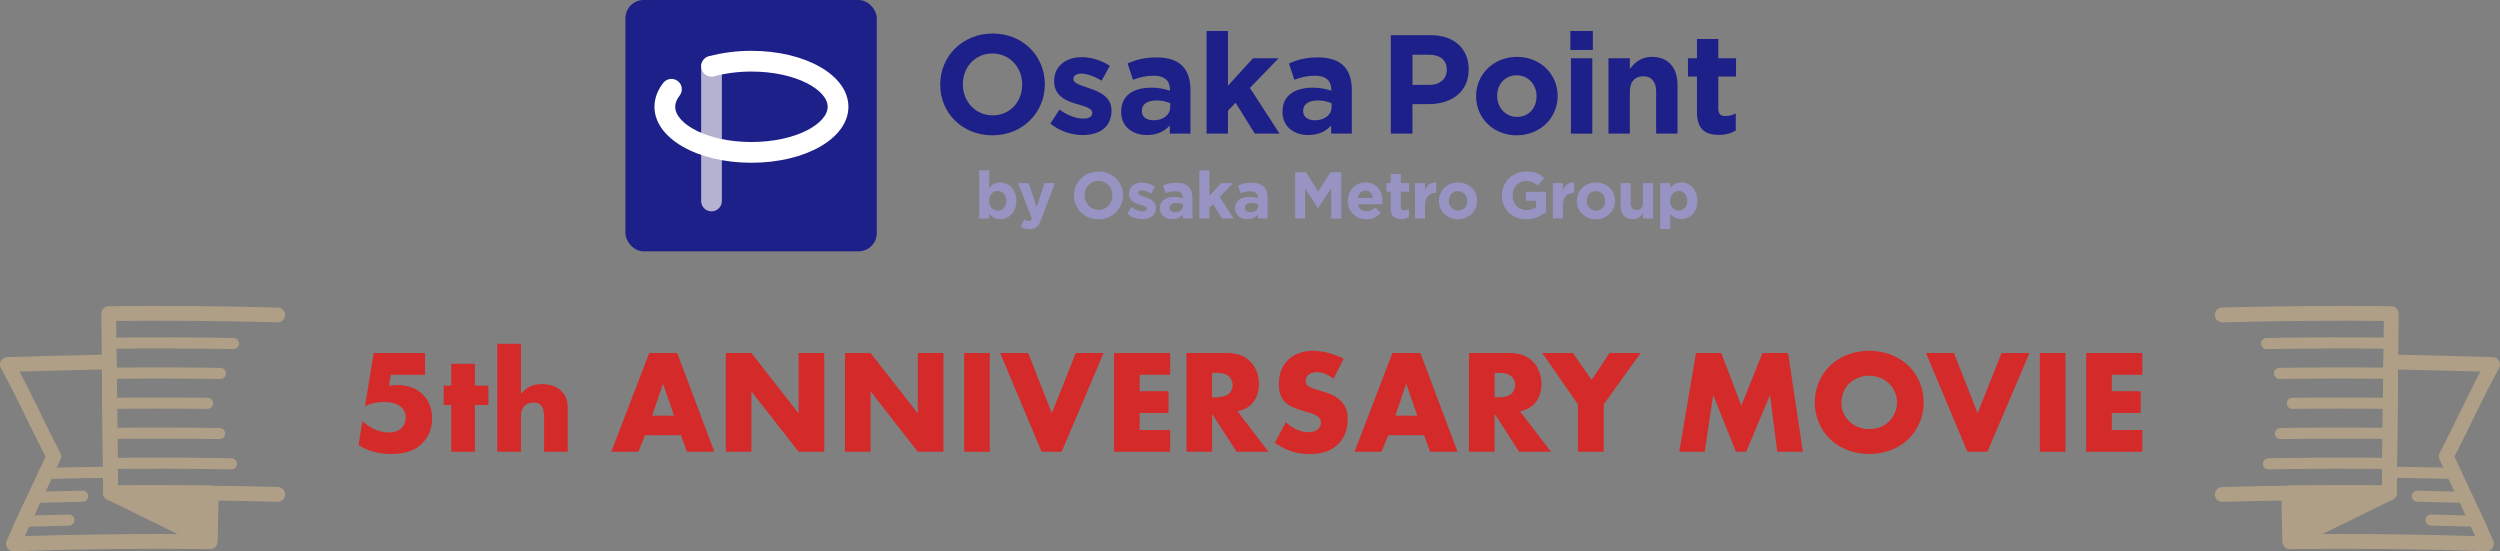 <?xml version="1.0" encoding="UTF-8"?>
<svg id="_レイヤー_1" data-name="レイヤー 1" xmlns="http://www.w3.org/2000/svg" width="675.304" height="148.904" viewBox="0 0 675.304 148.904">
  <rect x="0" y="0" width="675.304" height="148.904" fill="#808080" stroke="none"/>
  <defs>
    <style>
      .cls-1 {
        fill: #d42a2a;
      }

      .cls-2 {
        stroke-width: 3px;
      }

      .cls-2, .cls-3, .cls-4 {
        stroke: #ae9f86;
        stroke-linecap: round;
        stroke-linejoin: round;
      }

      .cls-2, .cls-4 {
        fill: none;
      }

      .cls-5 {
        fill: #fff;
      }

      .cls-3 {
        fill: #ae9f86;
      }

      .cls-3, .cls-4 {
        stroke-width: 4px;
      }

      .cls-6 {
        fill: #b5b1d1;
      }

      .cls-7 {
        fill: #9794c3;
      }

      .cls-8 {
        fill: #1d2088;
      }
    </style>
  </defs>
  <g>
    <g>
      <path class="cls-1" d="M114.807,101.235h-9.239l-.48,2.959c1-.16,1.8-.2,2.16-.2,3.56,0,5.799,1.36,7.039,2.64,1.2,1.2,2.439,3.239,2.439,6.319,0,3.199-1.28,5.359-2.56,6.679-2.479,2.56-5.759,3-8.318,3-4.04,0-6.839-1.04-8.998-2.4l1.04-6.479c1.4,1.279,2.76,1.96,3.2,2.159,1.2.56,2.679.92,3.999.92,1.4,0,2.68-.479,3.479-1.319.6-.64,1.04-1.6,1.04-2.72,0-1.399-.68-2.359-1.28-2.88-1.44-1.279-3.919-1.319-4.799-1.319-1.88,0-3.479.4-4.919,1.12l2.319-14.357h13.878v5.879Z"/>
      <path class="cls-1" d="M128.288,109.393v12.638h-6.399v-12.638h-2.04v-5.239h2.04v-5.879h6.399v5.879h3.64v5.239h-3.64Z"/>
      <path class="cls-1" d="M134.329,92.876h6.399v13.519c.48-.601,1.24-1.32,2-1.76,1.24-.721,2.56-.88,3.68-.88,2.519,0,4.199.84,5.279,1.919,1.6,1.601,1.68,3.28,1.68,5v11.357h-6.399v-9.038c0-1.32-.08-2.68-.8-3.479-.6-.68-1.4-.76-2.04-.76-.68,0-1.6.12-2.32.76-.56.519-1.08,1.48-1.08,2.919v9.599h-6.399v-29.155Z"/>
      <path class="cls-1" d="M183.925,117.551h-9.678l-1.8,4.479h-7.319l10.238-26.675h7.559l10.038,26.675h-7.399l-1.64-4.479ZM182.085,112.273l-2.999-8.639-2.92,8.639h5.919Z"/>
      <path class="cls-1" d="M196.047,122.031v-26.675h6.919l12.758,16.316v-16.316h6.919v26.675h-6.919l-12.758-16.317v16.317h-6.919Z"/>
      <path class="cls-1" d="M228.246,122.031v-26.675h6.919l12.758,16.316v-16.316h6.919v26.675h-6.919l-12.758-16.317v16.317h-6.919Z"/>
      <path class="cls-1" d="M267.365,95.356v26.675h-6.919v-26.675h6.919Z"/>
      <path class="cls-1" d="M277.725,95.356l6.399,16.236,6.479-16.236h7.519l-11.358,26.675h-5.399l-11.198-26.675h7.559Z"/>
      <path class="cls-1" d="M316.083,101.235h-8.239v4.439h7.799v5.88h-7.799v4.599h8.239v5.879h-15.158v-26.675h15.158v5.879Z"/>
      <path class="cls-1" d="M331.284,95.356c2,0,4.559.319,6.519,2.359,1.52,1.56,2.279,3.879,2.279,5.999,0,2.279-.8,4.279-2.12,5.559-1.04,1-2.439,1.6-3.679,1.84l8.358,10.918h-8.598l-6.639-10.238v10.238h-6.919v-26.675h10.798ZM327.404,107.313h1.32c1.04,0,2.519-.279,3.359-1.079.52-.52.88-1.4.88-2.24,0-.8-.32-1.68-.92-2.239-.64-.64-1.799-1.04-3.319-1.04h-1.32v6.599Z"/>
      <path class="cls-1" d="M347.325,114.033c1.48,1.399,3.72,2.719,6.119,2.719,1.399,0,2.239-.44,2.68-.919.399-.4.68-1,.68-1.681,0-.519-.2-1.119-.76-1.6-.681-.6-1.72-.88-3.439-1.399l-1.8-.56c-1.12-.36-2.76-.96-3.84-2.16-1.359-1.48-1.52-3.359-1.52-4.719,0-3.279,1.28-5.279,2.439-6.439,1.36-1.359,3.6-2.519,6.839-2.519,2.64,0,5.72.84,8.239,2.16l-2.76,5.398c-2.08-1.64-3.64-1.8-4.56-1.8-.68,0-1.6.16-2.279.801-.4.399-.68.84-.68,1.44,0,.479.08.84.359,1.199.2.24.68.721,2.319,1.2l2.12.64c1.68.52,3.439,1.12,4.839,2.64,1.36,1.44,1.72,2.92,1.72,4.76,0,2.439-.6,4.799-2.519,6.719-2.279,2.279-5.039,2.72-7.879,2.72-1.68,0-3.279-.16-5.238-.88-.44-.16-2.12-.8-4.04-2.12l2.96-5.599Z"/>
      <path class="cls-1" d="M384.682,117.551h-9.679l-1.8,4.479h-7.318l10.238-26.675h7.559l10.038,26.675h-7.398l-1.64-4.479ZM382.843,112.273l-2.999-8.639-2.92,8.639h5.919Z"/>
      <path class="cls-1" d="M407.602,95.356c2,0,4.56.319,6.519,2.359,1.52,1.56,2.279,3.879,2.279,5.999,0,2.279-.8,4.279-2.12,5.559-1.039,1-2.439,1.6-3.679,1.84l8.358,10.918h-8.599l-6.639-10.238v10.238h-6.919v-26.675h10.798ZM403.724,107.313h1.319c1.04,0,2.519-.279,3.359-1.079.52-.52.88-1.4.88-2.24,0-.8-.319-1.68-.92-2.239-.64-.64-1.799-1.04-3.319-1.04h-1.319v6.599Z"/>
      <path class="cls-1" d="M426.244,109.233l-9.639-13.877h8.279l5.039,7.278,4.839-7.278h8.398l-9.958,13.877v12.798h-6.959v-12.798Z"/>
      <path class="cls-1" d="M453.604,122.031l4.519-26.675h6.839l5.399,14.237,5.719-14.237h6.919l3.999,26.675h-6.919l-1.959-15.357-6.439,15.357h-2.76l-6.158-15.357-2.28,15.357h-6.879Z"/>
      <path class="cls-1" d="M515.44,118.672c-2.72,2.6-6.56,3.96-10.519,3.96s-7.799-1.36-10.519-3.96c-2.839-2.72-4.199-6.439-4.199-9.958,0-3.56,1.36-7.319,4.199-9.998,2.72-2.6,6.56-3.96,10.519-3.96s7.799,1.36,10.519,3.96c2.839,2.679,4.199,6.439,4.199,9.998,0,3.519-1.36,7.238-4.199,9.958ZM499.522,103.594c-1.44,1.399-2.119,3.359-2.119,5.239,0,2.359,1.12,3.999,2.119,4.959,1.28,1.239,3.08,2.119,5.399,2.119,2.359,0,4.119-.84,5.359-2.079,1.239-1.24,2.159-3.08,2.159-5.119,0-2.08-.92-3.92-2.159-5.119-1.48-1.4-3.519-2.12-5.359-2.12-1.92,0-3.959.681-5.399,2.12Z"/>
      <path class="cls-1" d="M527.803,95.356l6.399,16.236,6.479-16.236h7.519l-11.357,26.675h-5.399l-11.198-26.675h7.559Z"/>
      <path class="cls-1" d="M557.924,95.356v26.675h-6.919v-26.675h6.919Z"/>
      <path class="cls-1" d="M578.682,101.235h-8.238v4.439h7.798v5.88h-7.798v4.599h8.238v5.879h-15.157v-26.675h15.157v5.879Z"/>
    </g>
    <g>
      <g>
        <rect class="cls-8" x="168.944" y="0" width="67.894" height="67.894" rx="4.922" ry="4.922"/>
        <path class="cls-6" d="M192.195,57.099c-1.545,0-2.8-1.255-2.8-2.8V17.909c0-1.545,1.255-2.8,2.8-2.8s2.8,1.255,2.8,2.8v36.39c0,1.545-1.255,2.8-2.8,2.8Z"/>
        <path class="cls-5" d="M202.978,43.964c-14.686,0-26.193-6.639-26.193-15.119,0-2.254.827-4.493,2.387-6.472.965-1.211,2.732-1.413,3.937-.463,1.216.96,1.422,2.722.463,3.937-.787.994-1.186,2.003-1.186,2.997,0,4.503,8.455,9.518,20.592,9.518s20.597-5.015,20.597-9.518c0-4.498-8.46-9.513-20.597-9.513-3.499,0-6.969.443-10.03,1.28-1.491.433-3.032-.477-3.44-1.964-.408-1.491.472-3.032,1.964-3.44,3.588-.979,7.456-1.476,11.507-1.476,14.691,0,26.198,6.639,26.198,15.114,0,8.48-11.507,15.119-26.198,15.119Z"/>
      </g>
      <g>
        <g>
          <path class="cls-8" d="M253.977,22.88v-.076c0-7.558,5.963-13.748,14.166-13.748s14.09,6.115,14.09,13.672v.076c0,7.558-5.962,13.748-14.166,13.748s-14.09-6.115-14.09-13.672ZM276.118,22.88v-.076c0-4.557-3.341-8.356-8.051-8.356s-7.976,3.722-7.976,8.28v.076c0,4.557,3.342,8.355,8.052,8.355s7.975-3.721,7.975-8.279Z"/>
          <path class="cls-8" d="M283.721,33.4l2.469-3.797c2.202,1.595,4.519,2.431,6.418,2.431,1.671,0,2.431-.608,2.431-1.519v-.076c0-1.253-1.974-1.671-4.215-2.354-2.848-.836-6.077-2.165-6.077-6.115v-.076c0-4.139,3.342-6.457,7.444-6.457,2.582,0,5.393.873,7.596,2.354l-2.203,3.988c-2.013-1.177-4.026-1.898-5.507-1.898-1.405,0-2.127.608-2.127,1.405v.076c0,1.139,1.937,1.671,4.14,2.431,2.848.95,6.152,2.316,6.152,6.038v.076c0,4.519-3.38,6.57-7.785,6.57-2.849,0-6.038-.95-8.735-3.076Z"/>
          <path class="cls-8" d="M302.844,30.247v-.075c0-4.444,3.38-6.495,8.204-6.495,2.051,0,3.532.342,4.975.835v-.342c0-2.393-1.481-3.721-4.367-3.721-2.203,0-3.76.417-5.621,1.101l-1.443-4.405c2.24-.988,4.443-1.633,7.9-1.633,3.152,0,5.431.835,6.874,2.278,1.519,1.519,2.203,3.76,2.203,6.495v11.811h-5.583v-2.203c-1.405,1.557-3.342,2.583-6.152,2.583-3.836,0-6.989-2.203-6.989-6.229ZM316.099,28.918v-1.026c-.988-.455-2.279-.759-3.684-.759-2.469,0-3.988.987-3.988,2.81v.076c0,1.557,1.291,2.469,3.152,2.469,2.696,0,4.519-1.481,4.519-3.57Z"/>
          <path class="cls-8" d="M325.927,8.371h5.772v14.774l6.76-7.406h6.913l-7.748,8.014,8.014,12.343h-6.684l-5.203-8.355-2.051,2.165v6.19h-5.772V8.371Z"/>
          <path class="cls-8" d="M346.427,30.247v-.075c0-4.444,3.38-6.495,8.203-6.495,2.051,0,3.532.342,4.976.835v-.342c0-2.393-1.481-3.721-4.368-3.721-2.202,0-3.76.417-5.62,1.101l-1.443-4.405c2.24-.988,4.443-1.633,7.9-1.633,3.152,0,5.431.835,6.874,2.278,1.519,1.519,2.203,3.76,2.203,6.495v11.811h-5.583v-2.203c-1.405,1.557-3.342,2.583-6.153,2.583-3.836,0-6.987-2.203-6.987-6.229ZM359.681,28.918v-1.026c-.988-.455-2.279-.759-3.684-.759-2.469,0-3.988.987-3.988,2.81v.076c0,1.557,1.291,2.469,3.152,2.469,2.696,0,4.519-1.481,4.519-3.57Z"/>
          <path class="cls-8" d="M375.69,9.511h10.862c6.342,0,10.178,3.76,10.178,9.19v.076c0,6.153-4.785,9.343-10.748,9.343h-4.444v7.976h-5.849V9.511ZM386.173,22.918c2.924,0,4.634-1.748,4.634-4.026v-.076c0-2.62-1.823-4.026-4.748-4.026h-4.519v8.128h4.634Z"/>
          <path class="cls-8" d="M398.727,26.032v-.075c0-5.849,4.709-10.597,11.051-10.597,6.305,0,10.976,4.672,10.976,10.521v.076c0,5.848-4.709,10.596-11.051,10.596-6.305,0-10.976-4.672-10.976-10.521ZM415.058,26.032v-.075c0-3.001-2.165-5.621-5.355-5.621-3.305,0-5.279,2.545-5.279,5.545v.076c0,3,2.165,5.62,5.355,5.62,3.304,0,5.279-2.545,5.279-5.545Z"/>
          <path class="cls-8" d="M424.186,8.371h6.077v5.128h-6.077v-5.128ZM424.338,15.739h5.773v20.357h-5.773V15.739Z"/>
          <path class="cls-8" d="M434.485,15.739h5.772v2.887c1.329-1.71,3.038-3.267,5.963-3.267,4.367,0,6.912,2.887,6.912,7.558v13.178h-5.773v-11.355c0-2.735-1.291-4.14-3.494-4.14s-3.609,1.406-3.609,4.14v11.355h-5.772V15.739Z"/>
          <path class="cls-8" d="M458.385,30.323v-9.646h-2.431v-4.937h2.431v-5.203h5.773v5.203h4.786v4.937h-4.786v8.697c0,1.329.57,1.975,1.861,1.975,1.064,0,2.013-.266,2.849-.722v4.634c-1.215.721-2.62,1.177-4.557,1.177-3.532,0-5.925-1.405-5.925-6.115Z"/>
        </g>
        <g>
          <path class="cls-7" d="M267.213,57.765v1.246h-2.708v-13.002h2.708v4.827c.659-.891,1.567-1.55,2.974-1.55,2.227,0,4.346,1.746,4.346,4.933v.036c0,3.188-2.084,4.933-4.346,4.933-1.442,0-2.333-.659-2.974-1.424ZM271.826,54.257v-.036c0-1.585-1.069-2.635-2.333-2.635-1.265,0-2.316,1.051-2.316,2.635v.036c0,1.585,1.051,2.636,2.316,2.636,1.264,0,2.333-1.033,2.333-2.636Z"/>
          <path class="cls-7" d="M282.125,49.465h2.814l-3.669,9.779c-.73,1.941-1.514,2.671-3.135,2.671-.979,0-1.71-.25-2.404-.659l.908-1.959c.356.214.801.374,1.158.374.463,0,.712-.143.944-.624l-3.74-9.582h2.867l2.173,6.501,2.083-6.501Z"/>
          <path class="cls-7" d="M290.104,52.813v-.035c0-3.544,2.796-6.447,6.643-6.447s6.607,2.867,6.607,6.412v.035c0,3.544-2.796,6.447-6.643,6.447s-6.607-2.867-6.607-6.412ZM300.487,52.813v-.035c0-2.137-1.568-3.919-3.776-3.919s-3.74,1.746-3.74,3.883v.035c0,2.137,1.568,3.919,3.776,3.919s3.74-1.746,3.74-3.883Z"/>
          <path class="cls-7" d="M304.481,57.747l1.158-1.781c1.033.748,2.119,1.14,3.01,1.14.783,0,1.14-.284,1.14-.712v-.035c0-.588-.926-.784-1.977-1.105-1.336-.392-2.849-1.015-2.849-2.867v-.036c0-1.941,1.568-3.028,3.491-3.028,1.211,0,2.529.41,3.562,1.105l-1.033,1.87c-.944-.552-1.888-.891-2.582-.891-.66,0-.997.285-.997.66v.035c0,.534.908.783,1.941,1.14,1.336.445,2.885,1.087,2.885,2.832v.035c0,2.12-1.586,3.081-3.651,3.081-1.336,0-2.832-.445-4.096-1.442Z"/>
          <path class="cls-7" d="M313.325,56.269v-.036c0-2.083,1.586-3.045,3.847-3.045.962,0,1.656.16,2.333.392v-.161c0-1.122-.694-1.746-2.048-1.746-1.033,0-1.764.197-2.636.517l-.677-2.066c1.051-.464,2.084-.766,3.705-.766,1.478,0,2.547.392,3.224,1.069.712.712,1.033,1.764,1.033,3.046v5.539h-2.618v-1.033c-.66.731-1.568,1.211-2.885,1.211-1.799,0-3.278-1.033-3.278-2.921ZM319.542,55.646v-.481c-.463-.213-1.069-.356-1.728-.356-1.158,0-1.871.463-1.871,1.318v.035c0,.731.606,1.158,1.478,1.158,1.264,0,2.12-.694,2.12-1.674Z"/>
          <path class="cls-7" d="M323.973,46.01h2.708v6.928l3.17-3.474h3.242l-3.634,3.758,3.758,5.789h-3.135l-2.44-3.919-.961,1.015v2.903h-2.708v-13.002Z"/>
          <path class="cls-7" d="M333.623,56.269v-.036c0-2.083,1.586-3.045,3.847-3.045.962,0,1.656.16,2.333.392v-.161c0-1.122-.694-1.746-2.048-1.746-1.033,0-1.764.197-2.636.517l-.677-2.066c1.051-.464,2.084-.766,3.705-.766,1.478,0,2.547.392,3.224,1.069.712.712,1.033,1.764,1.033,3.046v5.539h-2.618v-1.033c-.66.731-1.568,1.211-2.885,1.211-1.799,0-3.278-1.033-3.278-2.921ZM339.84,55.646v-.481c-.463-.213-1.069-.356-1.728-.356-1.158,0-1.871.463-1.871,1.318v.035c0,.731.606,1.158,1.478,1.158,1.264,0,2.12-.694,2.12-1.674Z"/>
          <path class="cls-7" d="M349.842,46.544h2.957l3.277,5.272,3.277-5.272h2.957v12.467h-2.725v-8.14l-3.508,5.326h-.071l-3.473-5.272v8.086h-2.689v-12.467Z"/>
          <path class="cls-7" d="M364.104,54.292v-.035c0-2.725,1.941-4.969,4.719-4.969,3.188,0,4.649,2.476,4.649,5.183,0,.214-.018.463-.035.712h-6.643c.267,1.229,1.122,1.87,2.333,1.87.908,0,1.568-.285,2.315-.979l1.55,1.371c-.89,1.105-2.172,1.781-3.901,1.781-2.867,0-4.987-2.013-4.987-4.934ZM370.836,53.49c-.16-1.211-.873-2.03-2.013-2.03-1.122,0-1.852.801-2.066,2.03h4.079Z"/>
          <path class="cls-7" d="M375.667,56.304v-4.524h-1.14v-2.316h1.14v-2.44h2.708v2.44h2.244v2.316h-2.244v4.079c0,.624.267.926.873.926.498,0,.944-.125,1.336-.338v2.173c-.57.338-1.229.552-2.137.552-1.656,0-2.779-.66-2.779-2.868Z"/>
          <path class="cls-7" d="M382.214,49.465h2.708v1.924c.552-1.318,1.442-2.173,3.045-2.102v2.832h-.143c-1.799,0-2.903,1.087-2.903,3.366v3.526h-2.708v-9.547Z"/>
          <path class="cls-7" d="M388.683,54.292v-.035c0-2.743,2.208-4.969,5.183-4.969,2.956,0,5.147,2.191,5.147,4.933v.036c0,2.743-2.208,4.969-5.183,4.969-2.957,0-5.147-2.191-5.147-4.934ZM396.342,54.292v-.035c0-1.407-1.015-2.636-2.512-2.636-1.55,0-2.476,1.193-2.476,2.6v.036c0,1.407,1.015,2.636,2.512,2.636,1.549,0,2.476-1.194,2.476-2.601Z"/>
          <path class="cls-7" d="M405.71,52.813v-.035c0-3.544,2.761-6.447,6.536-6.447,2.244,0,3.598.606,4.898,1.71l-1.728,2.084c-.962-.802-1.817-1.265-3.259-1.265-1.995,0-3.58,1.764-3.58,3.883v.035c0,2.28,1.568,3.954,3.776,3.954.997,0,1.888-.249,2.582-.748v-1.781h-2.761v-2.369h5.415v5.414c-1.282,1.087-3.046,1.977-5.326,1.977-3.883,0-6.554-2.725-6.554-6.412Z"/>
          <path class="cls-7" d="M419.47,49.465h2.708v1.924c.552-1.318,1.442-2.173,3.045-2.102v2.832h-.143c-1.799,0-2.903,1.087-2.903,3.366v3.526h-2.708v-9.547Z"/>
          <path class="cls-7" d="M425.939,54.292v-.035c0-2.743,2.208-4.969,5.183-4.969,2.956,0,5.147,2.191,5.147,4.933v.036c0,2.743-2.208,4.969-5.183,4.969-2.957,0-5.147-2.191-5.147-4.934ZM433.598,54.292v-.035c0-1.407-1.015-2.636-2.512-2.636-1.55,0-2.476,1.193-2.476,2.6v.036c0,1.407,1.015,2.636,2.512,2.636,1.549,0,2.476-1.194,2.476-2.601Z"/>
          <path class="cls-7" d="M437.779,55.646v-6.18h2.708v5.326c0,1.282.606,1.941,1.638,1.941,1.033,0,1.692-.659,1.692-1.941v-5.326h2.708v9.547h-2.708v-1.354c-.624.801-1.425,1.532-2.796,1.532-2.049,0-3.242-1.353-3.242-3.544Z"/>
          <path class="cls-7" d="M448.462,49.465h2.708v1.372c.659-.891,1.567-1.55,2.974-1.55,2.227,0,4.346,1.746,4.346,4.933v.036c0,3.188-2.084,4.933-4.346,4.933-1.442,0-2.333-.659-2.974-1.424v4.096h-2.708v-12.397ZM455.782,54.257v-.036c0-1.585-1.069-2.635-2.333-2.635-1.265,0-2.316,1.051-2.316,2.635v.036c0,1.585,1.051,2.636,2.316,2.636,1.264,0,2.333-1.033,2.333-2.636Z"/>
        </g>
      </g>
    </g>
  </g>
  <g>
    <path class="cls-4" d="M56.9,133.194c-.08,5.62-.15,10.42-.18,13.13-17.68-.21-35.38-.02-53.08.58,3.55-8.4,7.17-15.29,10.88-23.66-4.1-7.79-8.27-17.05-12.52-24.78,4.58-.16,16.03-.44,27.51-.7.02,1.02.03,2.04.04,3.06.03,2.7.06,5.41.07,8.11.02.78.03,1.55.03,2.33.03,1.93.05,3.87.06,5.8.03,2.7.06,5.42.09,8.12.03,2.67.06,5.32.09,7.99,9.01-.1,18-.09,27.01.02Z"/>
    <path class="cls-3" d="M56.717,146.324s.213-4.254.319-13.131c-9.043-.108-27.14-.014-27.14-.014l26.822,13.145Z"/>
    <path class="cls-4" d="M75.01,85.074c-15.21-.41-30.42-.53-45.64-.36.03,2.65.06,5.32.09,7.98.02,1.69.04,3.38.05,5.07.02,1.02.03,2.04.04,3.06.03,2.7.06,5.41.07,8.11.02.78.03,1.55.03,2.33.03,1.93.05,3.87.06,5.8.03,2.7.06,5.42.09,8.12.03,2.67.06,5.32.09,7.99,9.01-.1,18-.09,27.01.02h.13c.03,0,.04,0,.07.01,5.97.05,11.94.17,17.91.35"/>
    <path class="cls-2" d="M29.453,92.699c11.206-.123,22.409-.091,33.605.093"/>
    <path class="cls-2" d="M29.542,100.822c10.005-.11,20.008-.096,30.005.042"/>
    <path class="cls-2" d="M29.631,108.944c8.819-.096,17.636-.097,26.45 0"/>
    <path class="cls-2" d="M29.719,117.067c9.872-.108,19.741-.094,29.605.041"/>
    <path class="cls-2" d="M29.808,125.189c10.909-.119,21.815-.089,32.714.091"/>
    <g>
      <path class="cls-2" d="M11.806,127.898c5.497-.145,10.993-.252,16.488-.32"/>
      <path class="cls-2" d="M9.002,134.348c4.438-.128,8.876-.231,13.313-.309"/>
      <path class="cls-2" d="M6.23,140.804c4.131-.13,8.261-.238,12.391-.324"/>
    </g>
  </g>
  <g>
    <path class="cls-4" d="M660.784,123.244c3.71,8.37,7.33,15.26,10.87,23.66-17.69-.6-35.39-.79-53.07-.58-.04-2.71-.1-7.51-.19-13.13,9-.11,18.01-.12,27.01-.02.03-2.67.06-5.32.09-7.99.03-2.7.06-5.42.09-8.12.02-1.93.03-3.87.06-5.8,0-.78.02-1.55.03-2.33.02-2.7.05-5.41.08-8.11.01-1.02.02-2.04.04-3.06,11.48.26,22.93.54,27.51.7-4.25,7.73-8.43,16.99-12.52,24.78Z"/>
    <path class="cls-3" d="M618.584,146.324s-.213-4.254-.319-13.131c9.043-.108,27.14-.014,27.14-.014l-26.822,13.145Z"/>
    <path class="cls-4" d="M600.284,85.074c15.21-.41,30.42-.53,45.65-.36-.03,2.65-.06,5.32-.09,7.98-.02,1.69-.04,3.38-.05,5.07-.02,1.02-.03,2.04-.04,3.06-.03,2.7-.06,5.41-.08,8.11-.01.78-.03,1.55-.03,2.33-.03,1.93-.04,3.87-.06,5.8-.03,2.7-.06,5.42-.09,8.12-.03,2.67-.06,5.32-.09,7.99-9-.1-18.01-.09-27.01.02h-.12c-.03,0-.05,0-.08.01-5.97.05-11.94.17-17.91.35"/>
    <path class="cls-2" d="M645.849,92.699c-11.206-.123-22.409-.091-33.605.093"/>
    <path class="cls-2" d="M645.76,100.822c-10.005-.11-20.008-.096-30.005.042"/>
    <path class="cls-2" d="M645.671,108.944c-8.819-.096-17.636-.097-26.45 0"/>
    <path class="cls-2" d="M645.582,117.067c-9.872-.108-19.741-.094-29.605.041"/>
    <path class="cls-2" d="M645.493,125.189c-10.909-.119-21.815-.089-32.714.091"/>
    <g>
      <path class="cls-2" d="M663.496,127.898c-5.497-.145-10.993-.252-16.488-.32"/>
      <path class="cls-2" d="M666.3,134.348c-4.438-.128-8.876-.231-13.313-.309"/>
      <path class="cls-2" d="M669.072,140.804c-4.131-.13-8.261-.238-12.391-.324"/>
    </g>
  </g>
</svg>